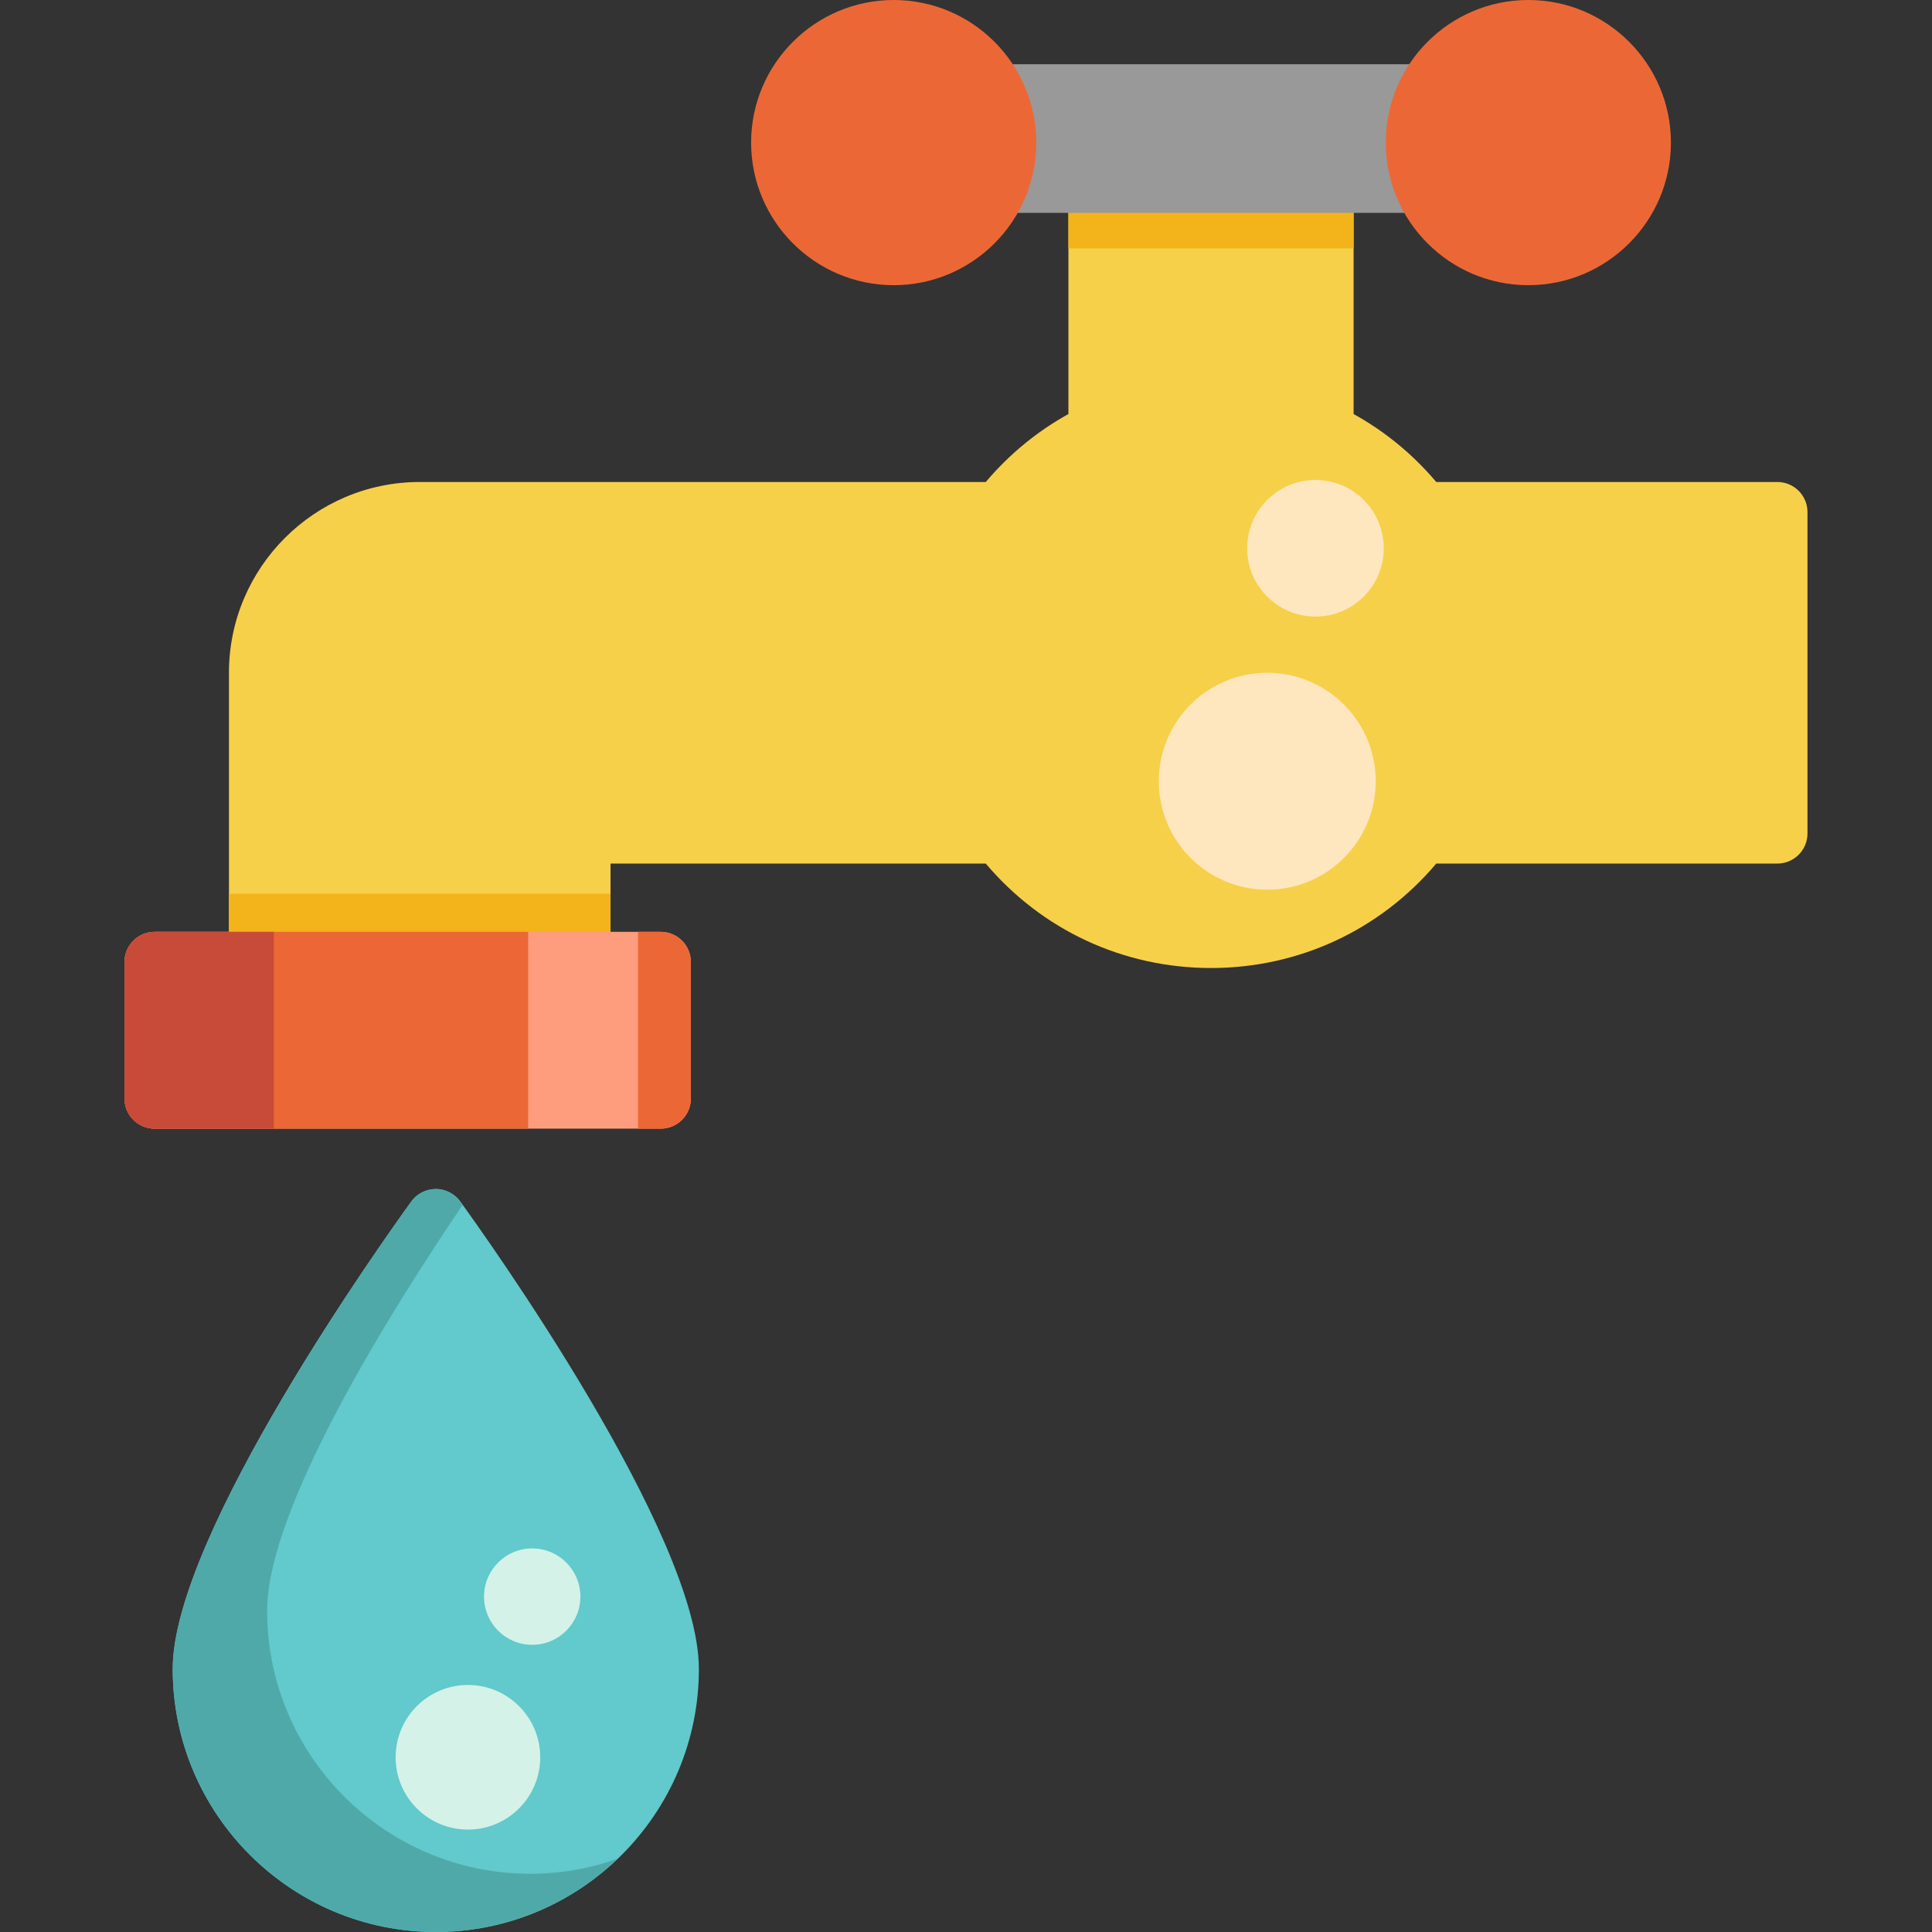 <?xml version="1.0" encoding="iso-8859-1"?>
<!-- Uploaded to: SVG Repo, www.svgrepo.com, Generator: SVG Repo Mixer Tools -->
<svg height="800px" width="800px" version="1.1" id="Layer_1" xmlns="http://www.w3.org/2000/svg" xmlns:xlink="http://www.w3.org/1999/xlink" 
	 viewBox="0 0 512 512" xml:space="preserve">
<rect x="0" y="0" width="512" height="512" fill="#333333" stroke="none"/>
<path style="fill:#F7D04A;" d="M350.736,29.805h-59.609c-4.409,0-7.983,3.573-7.983,7.983v138.378c0,4.41,3.574,7.983,7.983,7.983
	h59.609c4.409,0,7.983-3.573,7.983-7.983V37.788C358.719,33.378,355.145,29.805,350.736,29.805z"/>
<path style="fill:#F3B41B;" d="M358.719,37.788c0-4.41-3.574-7.983-7.983-7.983h-59.609c-4.409,0-7.983,3.573-7.983,7.983v28.03
	h75.576V37.788z"/>
<path style="fill:#999999;" d="M386.217,17.031H254.226c-4.409,0-7.983,3.573-7.983,7.983v23.418c0,4.41,3.574,7.983,7.983,7.983
	h131.992c4.409,0,7.983-3.573,7.983-7.983V25.015C394.201,20.605,390.627,17.031,386.217,17.031z"/>
<g>
	<path style="fill:#EB6836;" d="M405.023,0c-20.837,0-37.788,16.951-37.788,37.788s16.951,37.788,37.788,37.788
		c20.837,0,37.788-16.951,37.788-37.788S425.859,0,405.023,0z"/>
	<path style="fill:#EB6836;" d="M236.84,0c-20.837,0-37.788,16.951-37.788,37.788s16.951,37.788,37.788,37.788
		s37.788-16.951,37.788-37.788S257.677,0,236.84,0z"/>
</g>
<path style="fill:#62C9CC;" d="M121.955,318.374c-3.134-4.322-9.791-4.322-12.926,0c-6.474,8.926-63.258,88.247-63.258,123.905
	c0,38.445,31.277,69.721,69.721,69.721s69.721-31.277,69.721-69.721C185.214,406.621,128.43,327.3,121.955,318.374z"/>
<path style="fill:#50A9A9;" d="M140.507,496.565c-38.445,0-69.721-31.277-69.721-69.721c0-27.32,33.332-80.268,51.832-107.553
	c-1.625-2.256-3.597-3.958-6.49-4.189c-2.748-0.219-5.48,1.039-7.099,3.271c-6.474,8.926-63.258,88.247-63.258,123.905
	c0,38.445,31.277,69.721,69.721,69.721c18.685,0,35.664-7.403,48.195-19.412C156.43,495.155,148.632,496.565,140.507,496.565z"/>
<g>
	<circle style="fill:#D4F2E8;" cx="124.008" cy="465.696" r="19.16"/>
	<circle style="fill:#D4F2E8;" cx="141.04" cy="423.118" r="12.773"/>
</g>
<path style="fill:#F7D04A;" d="M471.019,127.734h-90.394c-14.913-17.639-36.448-27.676-59.693-27.676s-44.78,10.037-59.693,27.676
	H111.235c-27.879,0-50.561,22.682-50.561,50.561v100.058c0,0.158,0.004,0.315,0.01,0.424c0.038,4.381,3.601,7.914,7.983,7.914
	h85.138c4.381,0,7.944-3.484,7.983-7.866c0.005-0.156,0.01-0.314,0.01-0.472v-49.497h99.442
	c14.913,17.639,36.448,27.676,59.693,27.676s44.78-10.037,59.693-27.676h90.393c4.409,0,7.983-3.573,7.983-7.983v-85.156
	C479.002,131.307,475.428,127.734,471.019,127.734z"/>
<path style="fill:#F3B41B;" d="M60.674,278.353c0,0.158,0.004,0.315,0.01,0.424c0.038,4.381,3.601,7.914,7.983,7.914h85.138
	c4.381,0,7.944-3.484,7.983-7.866c0.005-0.156,0.01-0.314,0.01-0.472V236.84H60.674V278.353z"/>
<path style="fill:#FD9D7E;" d="M175.102,246.952H40.981c-4.409,0-7.983,3.573-7.983,7.983v36.191c0,4.41,3.574,7.983,7.983,7.983
	h134.121c4.409,0,7.983-3.573,7.983-7.983v-36.191C183.085,250.526,179.511,246.952,175.102,246.952z"/>
<g>
	<path style="fill:#EB6836;" d="M40.981,246.952c-4.409,0-7.983,3.573-7.983,7.983v36.191c0,4.41,3.574,7.983,7.983,7.983h98.994
		v-52.158H40.981z"/>
	<path style="fill:#EB6836;" d="M175.102,246.952h-6.032v52.158h6.032c4.409,0,7.983-3.573,7.983-7.983v-36.191
		C183.085,250.526,179.511,246.952,175.102,246.952z"/>
</g>
<path style="fill:#C74B38;" d="M40.981,246.952c-4.409,0-7.983,3.573-7.983,7.983v36.191c0,4.41,3.574,7.983,7.983,7.983H72.56
	v-52.158H40.981z"/>
<g>
	<circle style="fill:#FEE7BE;" cx="335.834" cy="207.035" r="28.74"/>
	<circle style="fill:#FEE7BE;" cx="348.607" cy="145.297" r="18.096"/>
</g>
</svg>